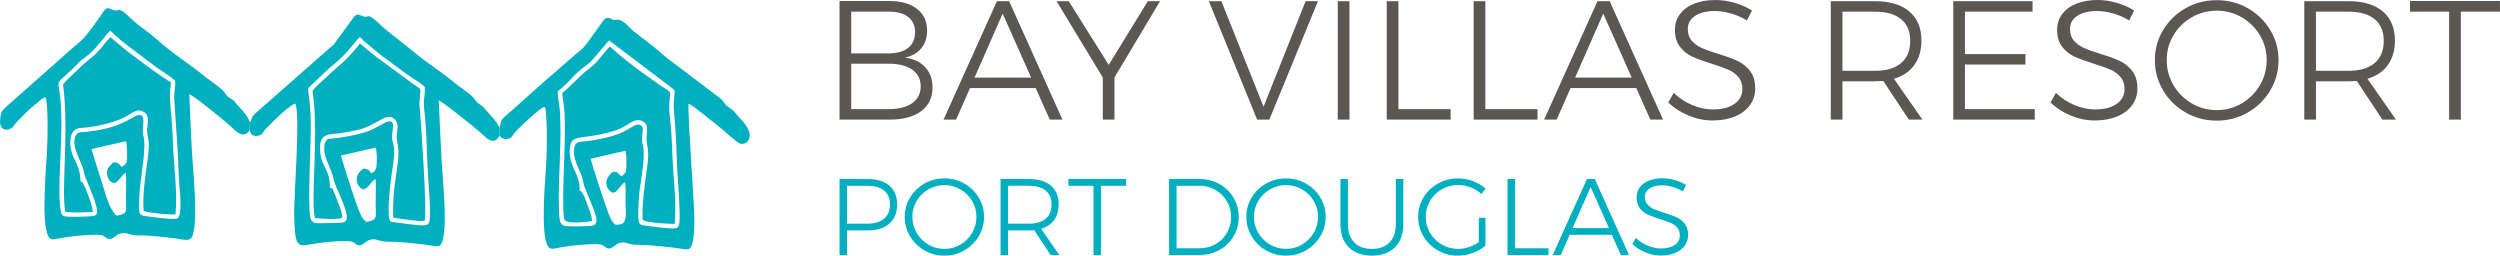 <svg clip-rule="evenodd" fill-rule="evenodd" height="15.135mm" image-rendering="optimizeQuality" shape-rendering="geometricPrecision" text-rendering="geometricPrecision" viewBox="0 0 14743.27 1507.6" width="148.013mm" xmlns="http://www.w3.org/2000/svg"><g fill="#00b0c0"><path d="m539.3 879.29 204.56-47.24c5.08 23.63 10.16 111.65 0 129.26-5.09 8.16-16.52 18.46-26.69 22.75-13.98-14.59-17.79-27.48-49.56-26.62-10.16 14.16-30.49 26.19-35.57 46.38-5.08 25.33 5.08 53.24 19.06 65.69 39.39 34.78 55.91-35.21 91.48-50.67 2.54 54.97 1.27 101.34 0 156.32-1.27 61.4 19.06 85.02-54.64 97.05-41.93-35.22-63.52-121.1-83.85-185.51-22.87-69.14-43.2-138.28-64.8-207.4zm110.54-698.23c8.9 6.02 13.98 11.59 21.6 19.32 10.17 12.02 10.17 10.74 21.61 19.32 8.89 7.3 12.7 12.45 21.6 19.32s15.25 12.45 25.41 20.18l191.86 144.71c31.76 22.33 72.42 45.95 100.37 71.29 5.08 31.78-7.62 71.28-5.08 104.78l20.33 307.03c3.81 69.13 5.08 136.98 10.16 205.68 2.54 33.07 20.33 186.8-15.24 197.1-22.87 6.44-167.71-11.59-196.94-17.6-30.49-5.59-26.69-39.51-25.41-82.46 2.54-140.42 48.28-309.17 24.14-395.48-11.44-39.94 34.31-156.31-59.72-102.21-87.67 51.54-158.82 71.29-264.27 84.17-27.95 3.86-59.72-1.28-71.15 18.47-35.57 58.4 25.41 146.42 41.94 202.68 3.81 12.45 5.08 24.05 7.62 36.5 1.27 6.44 49.55 115.94 62.26 158.89 26.69 84.6 11.44 82.02-67.34 84.6-29.23 1.28-57.18 1.71-86.4.86-35.57-1.71-44.47-3.44-49.56-38.65-25.41-143.85 22.87-456.04-3.81-674.18-10.17-95.34-22.87-69.57 33.03-121.52 15.25-14.6 29.23-26.63 44.48-41.23l44.47-45.08c34.31-24.91 68.61-51.11 94.02-82.88 12.7-16.74 24.14-29.2 39.39-46.38 12.71-15.46 25.41-34.35 40.66-47.23zm822.04 587.01 2.54-46.38c-22.87-55.82-58.45-79.44-88.94-120.67-15.25-20.61-39.39-19.75-55.9-48.52-13.98-27.05-88.94-75.15-114.35-95.76-101.64-83.74-186.77-131.83-293.5-226.73-68.61-60.55-88.94-62.27-170.25-139.99-47.01-44.66-52.1-30.06-64.8-27.91-24.15 3.86-49.56-33.5-73.69 2.14-34.31 49.81-96.56 141.27-134.68 175.63-20.33 18.9-38.12 31.35-55.9 48.53-12.71 11.17-19.07 15.46-27.95 24.47l-359.57 317.77c-25.41 26.19-29.23 23.62-34.31 72.56-7.62 82.46 62.26 66.13 77.51 42.51 21.6-31.78 100.37-107.78 130.87-130.96 19.06-13.75 33.03-32.21 58.44-41.23 19.07 34.35 12.71 277.83 8.9 332.8-5.08 90.18-33.03 406.22 7.62 485.23 12.71 26.63 30.5 20.61 62.27 14.6 63.52-12.88 175.33-24.05 236.31-21.04 41.94 1.71 34.31 21.89 60.99 24.47 36.85 3.44 41.93-55.83 128.33-26.63 22.87 7.73 54.64 3.86 81.31 5.58 52.1 3.01 104.19 8.17 156.28 14.17 85.13 9.88 114.35 28.77 128.33-20.61 30.49-103.49 0-377.46-6.36-491.25-6.35-112.08-10.16-222.87-15.24-334.95 31.77 11.59 181.69 136.56 221.07 168.34 40.66 32.63 92.75 108.64 134.68 43.8z"/><path d="m2216.4 870.27c6.36 32.21 6.36 58.4 5.08 91.04-1.27 19.75 0 48.09-31.77 60.11-12.7-14.6-16.52-25.33-45.74-27.05-15.24 9.88-40.65 31.78-40.65 60.55 0 30.92 15.24 52.38 36.85 61.84 34.31-3.44 44.47-47.24 74.96-61.41 2.54 56.25 0 105.63 0 161.03 0 62.69 15.25 81.16-55.9 92.76-11.44-13.31-21.6-19.75-30.49-39.5-16.52-33.5-43.2-112.94-54.64-148.58-20.33-65.27-45.74-138.28-63.53-203.98zm-383.7-121.95c0-70.42-3.81-133.12-13.98-202.25-3.81-25.77-5.08-23.62 10.16-37.36 41.93-37.78 102.92-100.91 138.49-128.39 87.68-69.99 129.6-142.56 155.01-161.45 13.98 9.87 11.44 11.17 21.6 21.47l69.89 57.54c29.23 26.2 62.26 49.39 95.29 73.43 34.31 25.77 60.99 45.95 96.56 70.85 30.5 21.9 76.24 47.66 99.1 70.85 3.81 32.21-6.35 64.84-5.08 97.05 0 27.92 5.08 61.41 7.63 89.75 10.16 121.96 10.16 248.63 19.06 370.59 3.81 60.97 10.16 125.39 8.9 186.8 0 79.87-3.81 78.58-121.97 64.83-29.23-3.44-57.18-7.3-87.68-11.17-17.78-2.57-24.14-1.28-29.22-18.03-12.71-37.36 2.54-184.23 7.62-225.01 6.36-55.39 20.33-118.09 20.33-173.49v-3.86c0-33.06-12.71-60.11-12.71-82.02 1.27-51.1 33.04-129.25-62.26-74.29-17.78 10.74-36.85 21.05-58.44 31.35-44.48 21.48-170.25 47.23-226.16 50.67-34.31 2.15-45.74 5.16-50.82 38.65-11.44 80.73 33.04 105.21 57.18 216 5.08 24.05 66.07 140.42 73.69 201.4 3.81 40.79-19.06 40.79-53.36 42.07-29.23.87-57.18 1.72-86.4 1.72-44.47 0-68.61 5.58-76.23-39.08-13.98-91.47 3.81-407.09 3.81-528.61zm-358.29-26.63-2.54 46.38c7.62 16.74 7.62 28.77 29.22 32.63 17.79 3.01 36.85-2.14 45.74-12.88 6.36-7.3 6.36-11.59 13.98-20.18 29.23-32.64 138.5-142.57 180.42-157.16 31.77 66.12-10.16 549.65-6.36 669.02 5.08 163.61 15.25 177.35 88.94 162.75 57.18-11.59 190.58-25.76 241.4-19.32 30.49 3.86 31.77 28.35 59.72 23.62 15.25-2.57 33.03-24.05 54.64-31.35 29.23-10.3 47.01 1.72 72.42 7.3 16.52 3.86 62.27 2.58 83.86 3.86 53.36 3.01 104.18 8.59 156.28 14.6 86.4 9.87 108 30.06 120.71-33.5 25.41-112.08-5.09-368-10.17-489.1-5.08-108.21-11.44-217.71-15.25-326.36 21.61 7.73 153.74 113.79 179.15 134.4 30.5 25.34 57.18 45.95 85.14 71.72 26.68 27.48 64.8 56.25 94.01 1.28v-46.81c-5.08-7.3-10.16-18.9-16.52-28.34-19.06-28.35-24.14-29.21-40.65-48.96l-40.66-46.38c-21.61-15.89-34.31-21.04-47.02-41.22-20.32-30.92-87.67-71.72-119.43-98.77-74.96-63.98-166.44-118.09-246.48-187.22l-146.12-115.94c-35.57-25.33-55.9-54.11-92.75-79.87-35.57-25.77-20.33 6.01-62.26-12.88-31.77-15.03-40.66-2.58-54.64 17.6l-110.54 151.16-462.47 406.22c-31.77 30.49-13.98 23.19-31.77 53.68z"/><path d="m3688.95 888.73c6.36 31.78 5.08 55.39 5.08 87.61-1.27 41.65-5.08 45.51-29.22 63.12-16.52-11.17-16.52-25.77-48.28-26.63-13.98 4.72-69.89 59.69-22.87 109.93 39.39 42.51 54.63-28.77 92.75-48.52 3.81 36.92 3.81 71.28 2.54 108.2-1.27 48.96 12.71 123.67-21.6 137.42-10.17 3.86-31.77 8.59-39.39 3.86-15.25-9.02-31.77-42.08-39.4-64.84-20.32-52.38-94.02-274.83-105.45-322.92l205.82-47.23zm-400.22-351.26c34.31-20.18 94.02-89.32 116.89-111.22 12.7-11.17 27.95-21.89 41.93-33.49 58.44-45.95 25.41-21.05 58.44-53.68l85.14-101.34 370.99 280.84c21.6 15.89 16.52 19.32 13.98 50.67-6.36 54.54-2.54 80.73 2.54 134.4 7.63 90.61 11.44 181.65 13.98 273.12 3.81 93.61 13.98 186.8 15.25 280.41 1.27 87.17-2.54 93.18-58.44 89.32-41.94-2.58-86.4-8.16-128.33-14.17-25.41-3.44-44.48-.43-52.1-21.04-6.36-15.9-5.08-47.67-5.08-65.27 1.27-43.37 3.81-88.03 8.9-130.97 8.9-70.85 35.57-195.38 17.78-259.8-16.52-56.68 19.07-101.34-13.98-117.66-24.14-12.02-57.18 17.61-99.1 39.08-53.36 27.91-162.63 50.67-229.97 57.12-27.95 2.58-44.47.43-54.64 20.18-26.68 50.67 15.25 131.4 30.49 165.76 20.33 48.95 15.25 67.41 25.42 86.31l50.82 124.96c12.7 35.64 39.39 96.62-13.98 100.91-41.94 3.44-100.38 4.29-142.3 1.71-45.74-3-44.48-34.78-47.02-98.76-6.36-181.22 16.52-364.15 6.36-565.54-1.27-42.08-13.98-93.61-13.98-131.83zm-343.05 215.13v46.81c1.27.86 1.27 2.15 1.27 2.58 1.27.43 1.27 1.71 2.54 2.57 0 .43 2.54 3.44 3.81 4.29 7.62 8.6 20.33 11.59 33.03 10.74 22.87-.86 29.23-8.59 38.12-22.33 15.24-25.33 90.21-94.04 120.7-119.37 15.25-13.32 53.37-48.53 67.35-46.81 1.27 2.57 1.27.43 3.81 7.3 1.27 3.44 1.27 5.58 1.27 9.01 1.27 6.87 1.27 15.89 2.54 22.76 1.27 13.74 1.27 27.05 2.54 40.79 1.27 28.78 2.54 57.12 2.54 86.31 0 55.83-1.27 112.08-3.81 167.91-5.09 78.58-36.86 425.97 11.44 488.67 15.24 21.48 38.11 11.59 66.06 6.02 57.18-11.17 188.04-24.48 238.86-18.47 31.77 3.86 31.77 27.91 58.45 23.62 17.78-3.01 33.03-23.62 54.64-31.35 31.76-11.17 47.01 2.15 72.42 7.3 17.79 3.86 62.26 2.14 83.86 3.86 53.36 3.44 105.46 9.01 157.54 14.6 83.86 9.44 106.73 29.2 119.43-29.63 11.44-48.09 11.44-111.22 10.17-161.45-2.54-98.77-38.12-581.86-34.31-657.43 22.87 7.73 153.74 114.65 188.04 142.13 21.6 17.18 101.64 93.18 121.97 95.34 31.77 3.44 53.36-22.76 50.82-54.96-2.54-48.1-54.64-89.32-86.4-130.55-15.24-20.18-45.74-31.78-58.44-49.81-20.33-30.06-29.23-34.35-54.64-53.25l-247.76-187.22c-59.72-42.94-67.34-55.39-119.43-97.48l-124.51-96.61c-20.33-20.19-60.99-69.14-94.02-61.84-21.61 5.15-17.79-2.15-38.12-8.6-19.06-6.43-29.22 0-38.11 10.74l-67.35 94.47c-50.82 70.86-47.01 65.27-104.18 112.51l-115.62 100.91c-19.07 18.04-39.39 32.21-58.45 50.24l-229.97 205.26c-29.23 22.76-27.95 25.77-38.12 70.42z"/><path d="m371.59 497.97c36.85 270.53-12.71 634.25 13.98 751.47 66.06 6.43 91.47 2.57 161.36.86 1.27-29.21-36.85-130.55-54.64-164.89-6.36-15.03-3.81-10.31-17.79-15.03-2.54-71.29-16.52-91.04-43.19-148.15-19.07-42.51-27.96-120.67 5.08-151.58 20.33-19.75 43.2-15.46 73.69-18.9 73.69-8.16 168.98-30.92 229.97-63.12 17.79-9.88 40.66-25.34 59.72-33.93 24.15-10.31 57.18 4.29 66.07 24.05 12.7 25.77 3.81 56.69 1.27 83.74-2.54 18.46 8.9 52.81 10.17 79.44 3.81 98.33-40.66 240.9-30.5 401.93 20.33 10.31 166.45 26.2 188.04 19.75 12.71-125.39-10.16-288.99-15.24-421.68-3.81-103.49-10.17-164.89-17.79-261.51-2.54-28.78 5.08-65.7 6.36-95.76-34.31-12.88-233.78-164.03-273.17-194.95l-83.86-70.42c-50.82 49.39-47.01 70.42-135.95 139.99-29.23 23.62-47.01 43.8-72.42 66.56-22.87 21.9-50.83 45.95-71.15 72.15z"/><path d="m3315.41 548.64c3.81 40.79 11.44 79.01 13.98 121.52 8.89 189.8-19.07 490.39-3.81 612.77 0 1.29 2.54 11.17 2.54 12.02 11.44 30.49 155.01 10.74 162.63 9.02 1.27-25.34-17.79-73-26.69-96.62-7.62-18.9-22.87-69.57-39.39-80.3l-7.62-4.72c8.9-84.17-57.18-132.26-57.18-228.02 0-106.49 48.28-68.7 210.91-109.07 50.82-12.45 74.96-19.32 118.16-43.37 33.04-18.9 69.89-53.24 110.54-19.75 34.31 27.91 2.54 68.28 17.79 136.12 10.16 46.81 3.81 100.48-3.81 146.43-7.62 48.52-34.31 255.07-21.6 291.57 10.16 17.6 175.33 25.76 186.77 24.05 11.44-125.82-6.35-257.22-12.7-384.76-2.54-54.96-3.81-109.93-7.63-164.46-6.35-89.75-17.78-112.08-7.62-201.83 3.81-35.21 1.27-25.77-58.44-66.99-59.72-42.08-146.12-102.21-200.75-146.86-33.03-26.63-64.8-54.54-95.29-80.73-17.79 15.89-31.77 36.51-45.74 52.82-40.66 46.38-38.12 48.09-88.94 87.17-50.82 39.5-95.29 94.04-146.12 133.98z"/><path d="m1842.86 535.32c39.39 259.8-12.7 624.8 13.98 750.62 41.94 4.72 127.06 9.88 161.37-.86 2.54-31.35-31.77-107.79-44.48-141.27-2.54-6.02-6.36-16.75-8.9-21.48-7.62-15.89-2.54-9.88-19.06-14.6-1.27-54.11-6.36-71.28-26.69-115.51-21.6-45.09-30.49-61.84-31.76-120.24 0-91.9 55.9-75.58 128.32-88.03 135.96-22.33 141.04-29.63 236.32-81.16 29.23-15.46 53.37-21.89 77.51 2.58 21.61 20.61 13.98 58.4 10.17 88.46-3.81 27.48 10.16 59.69 10.16 104.34 0 100.06-39.39 215.57-30.49 386.05 49.55 6.43 137.21 22.32 184.23 18.03 16.52-28.34-19.06-568.54-29.23-677.61-3.81-33.93 7.63-69.99 3.81-100.48-16.52-13.31-29.23-20.18-44.47-30.92l-226.16-166.6c-15.25-12.46-27.95-22.76-43.2-35.65-13.98-12.02-27.95-24.9-41.93-34.78-36.85 49.81-87.67 102.64-134.68 140.86l-35.57 32.2c-11.44 12.02-24.15 22.33-36.85 33.93-24.15 23.19-49.56 42.94-72.43 72.14z"/></g><path d="m5243.64 5.99c69.93 0 124.72 15.49 164.35 46.47 39.63 30.97 59.45 73.77 59.45 128.39 0 41.3-11.48 75.93-34.46 103.91-22.98 27.97-55.12 46.29-96.42 54.94 51.29 6.66 91.25 25.65 119.9 56.96 28.64 31.31 42.96 70.93 42.96 118.89 0 59.94-22.31 106.57-66.94 139.88-44.63 33.3-106.58 49.95-185.84 49.95h-295.74v-699.39h292.74zm-3 308.74c49.29 0 87.59-10.83 114.9-32.47s40.97-52.45 40.97-92.42c0-38.64-13.66-68.61-40.97-89.93s-65.61-31.64-114.9-30.97h-220.8v245.78h220.8zm0 328.71c59.94 0 106.4-11.82 139.38-35.47 32.97-23.65 49.46-56.78 49.46-99.41 0-41.96-16.65-74.61-49.96-97.91-33.3-23.31-79.6-34.97-138.87-34.97h-220.8v267.77h220.8zm950.16 61.95-82.93-185.84h-387.66l-81.93 185.84h-73.93l314.72-698.38h71.94l314.72 698.38h-74.94zm-443.62-247.79h333.71l-167.85-377.66zm1094.04-450.6-268.76 449.6v248.78h-68.94v-248.78l-272.76-449.6h71.93l235.79 375.66 230.8-375.66zm287.75 0h73.94l248.78 622.45 247.78-622.45h72.94l-286.75 698.38h-71.94zm760.34 0h68.94v698.38h-68.94zm288.74 0h68.94v636.44h307.73v61.95h-376.67v-698.38zm512.54 0h68.94v636.44h307.73v61.95h-376.67v-698.38zm1042.08 698.38-82.93-185.84h-387.66l-81.93 185.84h-73.93l314.72-698.38h71.94l314.72 698.38h-74.94zm-443.62-247.79h333.71l-167.85-377.66zm1013.11-336.7c-28.65-17.99-59.94-31.8-93.92-41.47-33.97-9.66-65.94-14.49-95.91-14.49-47.96 0-86.42 9.49-115.4 28.48s-43.47 44.79-43.47 77.44c0 28.64 8 51.96 23.99 69.93 15.99 17.99 35.63 32.14 58.95 42.46 23.31 10.33 55.28 21.81 95.91 34.47 47.29 13.98 85.42 27.8 114.4 41.46s53.62 33.48 73.94 59.45c20.31 25.98 30.47 60.28 30.47 102.92 0 37.3-10.49 70.27-31.48 98.91-20.98 28.64-50.45 50.79-88.42 66.44-37.96 15.66-81.59 23.49-130.89 23.49-48.62 0-96.08-9.66-142.37-28.98-46.3-19.32-86.09-44.96-119.4-76.94l31.97-56.95c31.31 30.64 67.6 54.62 108.9 71.94 41.3 17.31 81.93 25.98 121.9 25.98 53.28 0 95.57-10.83 126.88-32.47s46.97-50.79 46.97-87.43c0-29.3-8-53.29-23.99-71.94s-35.63-32.97-58.95-42.96c-23.31-9.99-55.95-21.64-97.91-34.97-47.28-14.65-85.25-28.47-113.89-41.46-28.65-12.99-52.95-32.31-72.94-57.95-19.98-25.64-29.97-59.12-29.97-100.42 0-35.3 9.99-66.27 29.97-92.91 19.99-26.65 47.96-47.12 83.93-61.45 35.97-14.31 77.59-21.48 124.89-21.48 37.97 0 76.1 5.66 114.4 16.98 38.3 11.33 72.11 26.31 101.41 44.96l-29.97 58.95zm955.15 584.48-150.87-227.8c-21.32 1.33-37.63 2-48.96 2h-191.83v225.8h-68.94v-698.38h260.76c87.26 0 154.7 20.15 202.32 60.44 47.62 40.3 71.44 97.42 71.44 171.36 0 57.94-13.99 106.23-41.96 144.87-27.98 38.63-67.94 65.6-119.9 80.92l167.86 240.79h-79.94zm-199.82-287.75c66.61 0 117.9-15.15 153.86-45.46 35.97-30.3 53.96-74.1 53.96-131.38 0-55.95-17.99-98.58-53.96-127.89-35.97-29.3-87.26-43.96-153.86-43.96h-191.83v348.69zm461.6-410.63h467.58v61.95h-398.64v249.78h356.68v61.95h-356.68v262.77h411.63v61.95h-480.57v-698.38zm1037.08 113.9c-28.65-17.99-59.94-31.8-93.92-41.47-33.97-9.66-65.94-14.49-95.91-14.49-47.96 0-86.42 9.49-115.4 28.48s-43.47 44.79-43.47 77.44c0 28.64 8 51.96 23.99 69.93 15.99 17.99 35.63 32.14 58.95 42.46 23.31 10.33 55.28 21.81 95.91 34.47 47.29 13.98 85.42 27.8 114.4 41.46s53.62 33.48 73.94 59.45c20.31 25.98 30.47 60.28 30.47 102.92 0 37.3-10.49 70.27-31.48 98.91-20.98 28.64-50.45 50.79-88.42 66.44-37.96 15.66-81.59 23.49-130.89 23.49-48.62 0-96.08-9.66-142.37-28.98-46.3-19.32-86.09-44.96-119.4-76.94l31.97-56.95c31.31 30.64 67.6 54.62 108.9 71.94 41.3 17.31 81.93 25.98 121.9 25.98 53.28 0 95.57-10.83 126.88-32.47s46.97-50.79 46.97-87.43c0-29.3-8-53.29-23.99-71.94s-35.63-32.97-58.95-42.96c-23.31-9.99-55.95-21.64-97.91-34.97-47.28-14.65-85.25-28.47-113.89-41.46-28.65-12.99-52.95-32.31-72.94-57.95-19.98-25.64-29.97-59.12-29.97-100.42 0-35.3 9.99-66.27 29.97-92.91 19.99-26.65 47.96-47.12 83.93-61.45 35.97-14.31 77.59-21.48 124.89-21.48 37.97 0 76.1 5.66 114.4 16.98 38.3 11.33 72.11 26.31 101.41 44.96l-29.97 58.95zm516.54-119.9c66.61 0 127.72 15.82 183.34 47.45 55.62 31.65 99.75 74.44 132.39 128.39 32.63 53.95 48.95 113.23 48.95 177.84s-16.32 124.22-48.95 178.85c-32.64 54.62-76.77 97.9-132.39 129.88-55.62 31.97-116.73 47.96-183.34 47.96s-127.72-15.99-183.34-47.96c-55.61-31.97-99.75-75.26-132.38-129.88-32.64-54.63-48.96-114.24-48.96-178.85s16.32-123.89 48.96-177.84c32.63-53.96 76.77-96.75 132.38-128.39 55.62-31.64 116.73-47.45 183.34-47.45zm1 61.95c-53.28 0-102.58 12.99-147.87 38.97s-81.26 61.28-107.91 105.9c-26.64 44.62-39.96 93.58-39.96 146.87s13.33 102.58 39.96 147.87c26.65 45.29 62.61 81.1 107.91 107.41 45.29 26.31 94.59 39.46 147.87 39.46 52.62 0 101.41-13.16 146.37-39.46 44.96-26.31 80.76-62.12 107.41-107.41s39.96-94.58 39.96-147.87-13.32-102.25-39.96-146.87c-26.65-44.62-62.44-79.93-107.41-105.9-44.96-25.98-93.75-38.97-146.37-38.97zm976.14 642.43-150.87-227.8c-21.32 1.33-37.63 2-48.96 2h-191.83v225.8h-68.94v-698.38h260.76c87.26 0 154.7 20.15 202.32 60.44 47.62 40.3 71.44 97.42 71.44 171.36 0 57.94-13.99 106.23-41.96 144.87-27.98 38.63-67.94 65.6-119.9 80.92l167.86 240.79h-79.94zm-199.82-287.75c66.61 0 117.9-15.15 153.86-45.46 35.97-30.3 53.96-74.1 53.96-131.38 0-55.95-17.99-98.58-53.96-127.89-35.97-29.3-87.26-43.96-153.86-43.96h-191.83v348.69zm362.68-411.64h530.53v62.95h-230.79v636.44h-68.94v-636.44h-230.8v-62.95z" fill="#5b5753" fill-rule="nonzero"/><path d="m5116.23 1055.86c55.53 0 98.46 12.92 128.79 38.77s45.5 62.47 45.5 109.89c0 49.13-15.17 87.15-45.5 114.06s-73.26 40.37-128.79 40.37h-121.1v144.81h-44.22v-447.9zm-1.92 263.35c42.72 0 75.72-9.71 99-29.16 23.28-19.43 34.92-47.52 34.92-84.26 0-35.88-11.53-63.22-34.6-82.02s-56.17-28.2-99.32-28.2h-119.18v223.63h119.18zm454.95-267.2c42.72 0 81.91 10.15 117.58 30.44s63.97 47.73 84.91 82.34c20.93 34.6 31.4 72.62 31.4 114.06 0 41.43-10.47 79.67-31.4 114.69-20.94 35.03-49.24 62.8-84.91 83.3-35.67 20.51-74.86 30.76-117.58 30.76s-81.91-10.25-117.58-30.76c-35.67-20.5-63.98-48.27-84.91-83.3-20.93-35.02-31.4-73.26-31.4-114.69 0-41.44 10.47-79.46 31.4-114.06s49.24-62.05 84.91-82.34 74.86-30.44 117.58-30.44zm.64 39.72c-34.18 0-65.78 8.34-94.83 24.99-29.06 16.66-52.12 39.31-69.21 67.92-17.08 28.63-25.63 60.02-25.63 94.2 0 34.17 8.55 65.78 25.63 94.83s40.15 52.02 69.21 68.89c29.05 16.87 60.65 25.31 94.83 25.31 33.75 0 65.04-8.44 93.87-25.31 28.84-16.87 51.8-39.84 68.89-68.89 17.08-29.05 25.63-60.66 25.63-94.83 0-34.18-8.55-65.57-25.63-94.2-17.09-28.62-40.05-51.26-68.89-67.92-28.83-16.65-60.12-24.99-93.87-24.99zm626.04 412.02-96.76-146.1c-13.67.86-24.14 1.28-31.4 1.28h-123.03v144.81h-44.22v-447.9h167.24c55.96 0 99.21 12.92 129.76 38.77 30.54 25.85 45.81 62.47 45.81 109.89 0 37.16-8.96 68.14-26.91 92.91-17.94 24.77-43.57 42.07-76.89 51.91l107.65 154.42h-51.26zm-128.16-184.54c42.72 0 75.61-9.71 98.68-29.16 23.07-19.43 34.59-47.52 34.59-84.26 0-35.88-11.52-63.22-34.59-82.02s-55.96-28.2-98.68-28.2h-123.03v223.63h123.03zm232.61-263.99h340.24v40.36h-148.02v408.17h-44.21v-408.17h-148.02v-40.36zm774.05.64c42.71 0 81.7 9.82 116.94 29.47s63 46.67 83.29 81.06c20.3 34.38 30.44 72.3 30.44 113.73 0 41.44-10.14 79.25-30.44 113.41-20.29 34.18-48.16 61.09-83.61 80.74-35.46 19.65-74.77 29.47-117.91 29.47h-178.78v-447.9h180.06zm1.27 408.17c33.75 0 64.73-8.12 92.91-24.35 28.19-16.24 50.51-38.34 66.96-66.32s24.67-59.06 24.67-93.23c0-34.18-8.33-65.35-24.99-93.55-16.65-28.19-39.2-50.4-67.59-66.64-28.41-16.24-59.71-24.35-93.88-24.35h-135.2v368.45h137.12zm508.13-412.02c42.72 0 81.91 10.15 117.58 30.44s63.97 47.73 84.91 82.34c20.93 34.6 31.4 72.62 31.4 114.06 0 41.43-10.47 79.67-31.4 114.69-20.94 35.03-49.24 62.8-84.91 83.3-35.67 20.51-74.86 30.76-117.58 30.76s-81.91-10.25-117.58-30.76c-35.67-20.5-63.98-48.27-84.91-83.3-20.93-35.02-31.4-73.26-31.4-114.69 0-41.44 10.47-79.46 31.4-114.06s49.24-62.05 84.91-82.34 74.86-30.44 117.58-30.44zm.64 39.72c-34.18 0-65.78 8.34-94.83 24.99-29.06 16.66-52.12 39.31-69.21 67.92-17.08 28.63-25.63 60.02-25.63 94.2 0 34.17 8.55 65.78 25.63 94.83s40.15 52.02 69.21 68.89c29.05 16.87 60.65 25.31 94.83 25.31 33.75 0 65.04-8.44 93.87-25.31 28.84-16.87 51.8-39.84 68.89-68.89 17.08-29.05 25.63-60.66 25.63-94.83 0-34.18-8.55-65.57-25.63-94.2-17.09-28.62-40.05-51.26-68.89-67.92-28.83-16.65-60.12-24.99-93.87-24.99zm364.61 230.05c0 46.13 12.49 82.02 37.48 107.65s59.7 38.45 104.12 38.45c44.43 0 79.03-12.82 103.81-38.45 24.77-25.63 37.16-61.52 37.16-107.65v-266.56h44.21v266.56c0 58.09-16.34 103.58-49.02 136.48-32.68 32.89-78.06 49.34-136.16 49.34-58.09 0-103.59-16.45-136.48-49.34-32.89-32.9-49.34-78.39-49.34-136.48v-266.56h44.22zm772.12-37.17h39.09v164.04c-21.78 18.37-47.09 32.78-75.93 43.25s-58.2 15.7-88.1 15.7c-42.29 0-81.27-10.25-116.94-30.76-35.67-20.5-63.98-48.27-84.91-83.3-20.93-35.02-31.4-73.26-31.4-114.69 0-41.44 10.47-79.46 31.4-114.06s49.45-62.05 85.54-82.34c36.1-20.29 75.5-30.44 118.22-30.44 30.32 0 59.7 5.34 88.1 16.02 28.41 10.68 53.5 25.63 75.28 44.85l-25.63 31.4c-18.37-17.08-39.51-30.22-63.43-39.41-23.93-9.18-48.7-13.78-74.33-13.78-34.6 0-66.43 8.44-95.47 25.31-29.06 16.87-52.12 39.62-69.21 68.24-17.08 28.63-25.63 60.02-25.63 94.2 0 34.59 8.55 66.32 25.63 95.15 17.08 28.84 40.26 51.7 69.53 68.57 29.25 16.87 61.19 25.31 95.79 25.31 21.36 0 42.61-3.53 63.76-10.58 21.14-7.04 40.69-16.98 58.63-29.79v-142.9zm169.15-228.75h44.22v408.17h197.35v39.72h-241.57v-447.9zm668.32 447.9-53.18-119.18h-248.62l-52.54 119.18h-47.41l201.84-447.9h46.14l201.85 447.9h-48.06zm-284.5-158.91h214.02l-107.66-242.21zm649.74-215.93c-18.37-11.53-38.45-20.4-60.23-26.6s-42.29-9.29-61.52-9.29c-30.75 0-55.42 6.09-74.01 18.26-18.58 12.18-27.87 28.74-27.87 49.66 0 18.37 5.13 33.32 15.38 44.85s22.85 20.61 37.8 27.23 35.46 13.99 61.52 22.1c30.33 8.97 54.78 17.84 73.37 26.6 18.58 8.76 34.38 21.47 47.41 38.13 13.03 16.65 19.54 38.66 19.54 65.99 0 23.93-6.72 45.07-20.18 63.44s-32.36 32.57-56.72 42.61c-24.34 10.04-52.32 15.06-83.94 15.06-31.18 0-61.62-6.2-91.3-18.59-29.69-12.39-55.22-28.84-76.58-49.34l20.51-36.53c20.07 19.65 43.36 35.03 69.85 46.14s52.54 16.65 78.17 16.65c34.18 0 61.3-6.94 81.37-20.82 20.08-13.89 30.12-32.57 30.12-56.07 0-18.8-5.13-34.18-15.38-46.14s-22.85-21.15-37.8-27.55-35.89-13.89-62.8-22.43c-30.32-9.39-54.67-18.26-73.04-26.59-18.37-8.34-33.97-20.72-46.78-37.16-12.82-16.45-19.22-37.91-19.22-64.4 0-22.64 6.4-42.51 19.22-59.6 12.81-17.08 30.76-30.22 53.83-39.41 23.06-9.18 49.76-13.78 80.09-13.78 24.34 0 48.8 3.63 73.36 10.89s46.25 16.87 65.04 28.84l-19.22 37.81z" fill="#00b0c0" fill-rule="nonzero"/></svg>